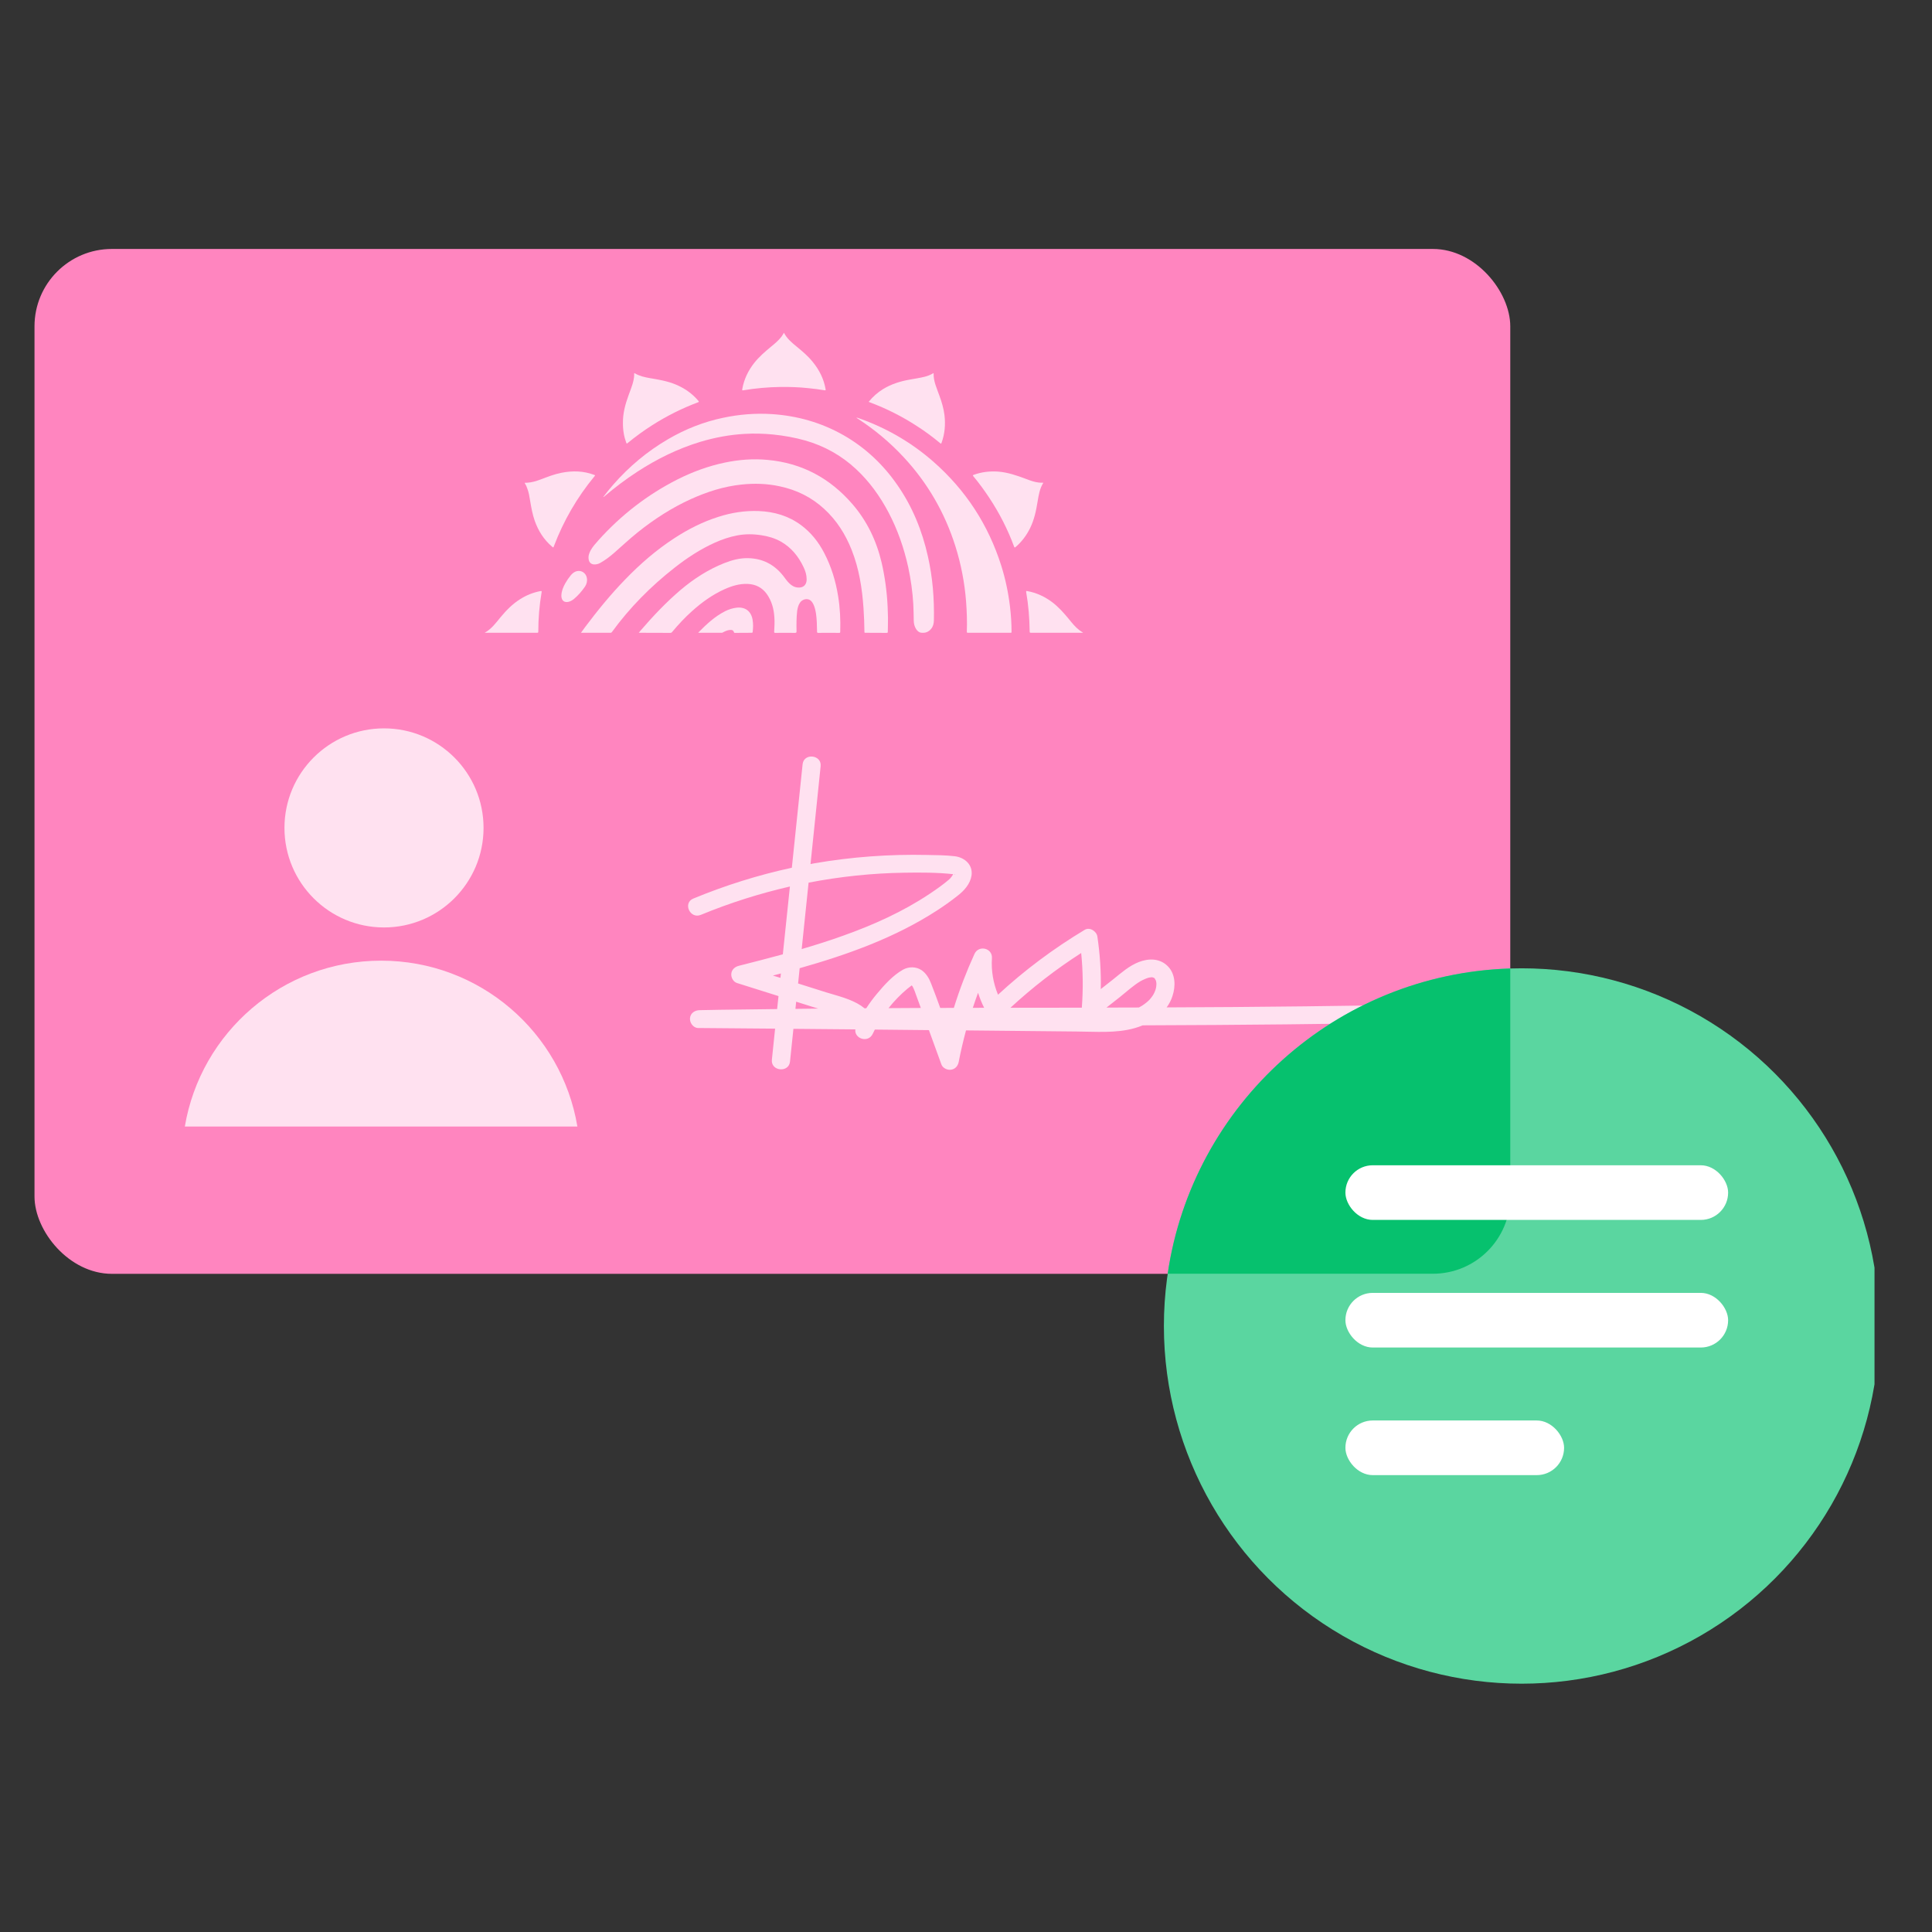 <svg width="21" height="21" viewBox="0 0 21 21" fill="none" xmlns="http://www.w3.org/2000/svg">
<rect x="0" y="0" width="21" height="21" fill="#333333" stroke="none"/>
<g clip-path="url(#clip0_2103_2835)">
<rect x="0.375" y="2.706" width="16.041" height="11.14" rx="0.841" fill="#FF85BF"/>
<circle cx="4.174" cy="8.999" r="1.082" fill="#FFE1F0"/>
<path fill-rule="evenodd" clip-rule="evenodd" d="M6.276 12.245C6.105 11.221 5.215 10.442 4.143 10.442C3.071 10.442 2.181 11.221 2.009 12.245L6.276 12.245Z" fill="#FFE1F0"/>
<path d="M6.315 6.878C6.331 6.856 6.346 6.836 6.36 6.816C6.495 6.636 6.637 6.462 6.794 6.3C6.957 6.131 7.133 5.978 7.33 5.85C7.48 5.752 7.638 5.672 7.808 5.618C7.951 5.572 8.098 5.549 8.249 5.555C8.416 5.562 8.57 5.607 8.706 5.707C8.815 5.788 8.897 5.891 8.959 6.011C9.036 6.159 9.084 6.316 9.11 6.48C9.131 6.608 9.137 6.737 9.133 6.867C9.133 6.876 9.131 6.879 9.122 6.879C9.045 6.878 8.969 6.878 8.893 6.879C8.884 6.879 8.882 6.876 8.881 6.867C8.88 6.802 8.879 6.737 8.87 6.672C8.864 6.636 8.857 6.601 8.841 6.568C8.829 6.544 8.814 6.523 8.787 6.515C8.755 6.506 8.717 6.52 8.696 6.55C8.677 6.577 8.67 6.608 8.665 6.64C8.656 6.714 8.657 6.788 8.658 6.863C8.658 6.876 8.654 6.879 8.641 6.879C8.57 6.878 8.498 6.878 8.427 6.879C8.417 6.879 8.414 6.876 8.415 6.866C8.418 6.813 8.421 6.761 8.417 6.708C8.411 6.617 8.388 6.532 8.335 6.457C8.284 6.386 8.214 6.351 8.128 6.347C8.038 6.343 7.955 6.369 7.874 6.405C7.744 6.464 7.63 6.546 7.524 6.641C7.445 6.711 7.374 6.788 7.306 6.869C7.301 6.876 7.295 6.879 7.286 6.879C7.176 6.878 7.066 6.878 6.956 6.878C6.953 6.878 6.949 6.878 6.943 6.878C6.95 6.869 6.957 6.862 6.963 6.854C7.097 6.698 7.239 6.548 7.396 6.414C7.54 6.292 7.696 6.191 7.872 6.121C7.955 6.088 8.041 6.065 8.131 6.067C8.29 6.07 8.416 6.136 8.514 6.26C8.535 6.288 8.555 6.317 8.58 6.341C8.606 6.366 8.636 6.384 8.673 6.386C8.732 6.391 8.768 6.357 8.768 6.298C8.768 6.251 8.755 6.207 8.735 6.166C8.68 6.049 8.602 5.952 8.488 5.887C8.422 5.85 8.351 5.829 8.277 5.818C8.189 5.804 8.1 5.803 8.012 5.82C7.929 5.836 7.849 5.863 7.771 5.898C7.613 5.969 7.468 6.064 7.332 6.171C7.074 6.373 6.845 6.604 6.652 6.869C6.648 6.874 6.645 6.878 6.637 6.878C6.533 6.878 6.428 6.878 6.324 6.878C6.322 6.878 6.319 6.878 6.315 6.878L6.315 6.878Z" fill="#FFE1F0"/>
<path d="M9.652 6.712C9.653 6.764 9.65 6.816 9.65 6.867C9.65 6.875 9.648 6.879 9.639 6.879C9.561 6.878 9.484 6.878 9.406 6.878C9.399 6.879 9.396 6.877 9.396 6.869C9.395 6.783 9.392 6.697 9.386 6.611C9.371 6.394 9.338 6.181 9.257 5.977C9.19 5.808 9.095 5.657 8.96 5.533C8.822 5.405 8.659 5.325 8.475 5.286C8.338 5.256 8.199 5.252 8.059 5.267C7.868 5.287 7.687 5.345 7.512 5.424C7.302 5.519 7.111 5.643 6.932 5.786C6.843 5.857 6.761 5.935 6.676 6.009C6.629 6.05 6.579 6.088 6.524 6.119C6.502 6.131 6.479 6.137 6.454 6.135C6.424 6.132 6.405 6.113 6.399 6.083C6.392 6.046 6.403 6.014 6.42 5.982C6.443 5.94 6.476 5.906 6.507 5.87C6.752 5.598 7.036 5.378 7.362 5.212C7.527 5.129 7.698 5.066 7.879 5.028C8.033 4.996 8.188 4.984 8.344 4.999C8.716 5.033 9.021 5.197 9.265 5.479C9.425 5.664 9.527 5.878 9.583 6.116C9.619 6.272 9.64 6.43 9.648 6.591C9.65 6.631 9.651 6.672 9.652 6.712L9.652 6.712Z" fill="#FFE1F0"/>
<path d="M6.557 5.402C6.592 5.356 6.627 5.312 6.664 5.27C6.837 5.072 7.036 4.905 7.263 4.773C7.45 4.664 7.649 4.585 7.861 4.541C8.035 4.504 8.21 4.49 8.388 4.501C8.666 4.519 8.927 4.593 9.17 4.731C9.407 4.867 9.601 5.05 9.756 5.275C9.919 5.51 10.024 5.77 10.086 6.048C10.138 6.277 10.156 6.51 10.151 6.744C10.15 6.777 10.143 6.809 10.121 6.835C10.093 6.87 10.056 6.883 10.012 6.877C9.988 6.874 9.971 6.858 9.958 6.838C9.94 6.81 9.932 6.778 9.932 6.745C9.931 6.685 9.93 6.625 9.927 6.565C9.919 6.43 9.9 6.297 9.872 6.165C9.826 5.957 9.757 5.758 9.658 5.57C9.565 5.394 9.451 5.235 9.305 5.099C9.146 4.951 8.962 4.848 8.753 4.788C8.639 4.756 8.522 4.735 8.404 4.723C8.302 4.713 8.199 4.71 8.097 4.716C7.932 4.725 7.772 4.755 7.614 4.802C7.369 4.876 7.142 4.988 6.928 5.127C6.802 5.209 6.683 5.299 6.569 5.396C6.566 5.398 6.564 5.402 6.557 5.402L6.557 5.402Z" fill="#FFE1F0"/>
<path d="M9.309 4.54C9.324 4.54 9.336 4.547 9.349 4.551C9.644 4.657 9.91 4.812 10.145 5.018C10.497 5.327 10.743 5.704 10.884 6.151C10.929 6.295 10.96 6.442 10.978 6.592C10.989 6.684 10.995 6.776 10.995 6.869C10.995 6.877 10.992 6.878 10.986 6.878C10.947 6.878 10.909 6.878 10.871 6.878C10.755 6.878 10.639 6.878 10.523 6.878C10.514 6.878 10.508 6.878 10.509 6.866C10.513 6.756 10.509 6.647 10.501 6.539C10.485 6.333 10.446 6.131 10.384 5.935C10.269 5.572 10.083 5.25 9.824 4.971C9.674 4.809 9.506 4.669 9.321 4.549C9.317 4.546 9.312 4.544 9.309 4.54L9.309 4.54L9.309 4.54Z" fill="#FFE1F0"/>
<path d="M8.521 3.617C8.553 3.679 8.604 3.722 8.655 3.764C8.719 3.816 8.783 3.87 8.835 3.935C8.906 4.022 8.955 4.12 8.974 4.231C8.976 4.244 8.972 4.244 8.962 4.242C8.903 4.232 8.844 4.225 8.785 4.219C8.684 4.208 8.583 4.205 8.482 4.206C8.348 4.208 8.214 4.22 8.082 4.242C8.066 4.245 8.066 4.244 8.069 4.225C8.088 4.12 8.133 4.028 8.198 3.945C8.251 3.878 8.315 3.823 8.38 3.769C8.421 3.736 8.461 3.702 8.494 3.66C8.503 3.647 8.512 3.633 8.521 3.617V3.617Z" fill="#FFE1F0"/>
<path d="M6.771 4.594C6.77 4.494 6.796 4.395 6.832 4.297C6.851 4.243 6.874 4.19 6.886 4.134C6.891 4.111 6.894 4.087 6.893 4.063C6.893 4.057 6.893 4.053 6.901 4.058C6.951 4.088 7.007 4.1 7.063 4.11C7.159 4.126 7.255 4.142 7.346 4.18C7.441 4.22 7.524 4.277 7.591 4.357C7.598 4.366 7.599 4.369 7.587 4.373C7.413 4.438 7.248 4.521 7.092 4.62C6.998 4.68 6.908 4.745 6.822 4.816C6.814 4.824 6.811 4.822 6.807 4.812C6.783 4.747 6.77 4.675 6.771 4.594H6.771Z" fill="#FFE1F0"/>
<path d="M9.442 4.368C9.487 4.312 9.539 4.266 9.599 4.229C9.689 4.174 9.787 4.144 9.889 4.126C9.942 4.116 9.995 4.109 10.047 4.096C10.08 4.088 10.112 4.076 10.142 4.058C10.143 4.057 10.145 4.055 10.148 4.057C10.145 4.144 10.183 4.221 10.211 4.301C10.236 4.369 10.257 4.439 10.266 4.512C10.278 4.614 10.27 4.714 10.235 4.811C10.229 4.825 10.229 4.825 10.217 4.815C10.137 4.749 10.054 4.687 9.966 4.631C9.806 4.527 9.636 4.441 9.457 4.374C9.453 4.373 9.448 4.371 9.442 4.368V4.368Z" fill="#FFE1F0"/>
<path d="M11.341 5.247C11.3 5.312 11.29 5.383 11.278 5.453C11.262 5.553 11.241 5.651 11.196 5.742C11.157 5.82 11.106 5.889 11.039 5.946C11.03 5.953 11.027 5.953 11.023 5.942C10.953 5.753 10.862 5.575 10.751 5.408C10.698 5.328 10.642 5.251 10.58 5.177C10.573 5.169 10.572 5.166 10.584 5.161C10.67 5.13 10.758 5.12 10.848 5.126C10.955 5.134 11.054 5.169 11.153 5.206C11.197 5.223 11.241 5.239 11.289 5.245C11.305 5.247 11.322 5.247 11.341 5.247L11.341 5.247Z" fill="#FFE1F0"/>
<path d="M5.728 5.247C5.78 5.245 5.829 5.229 5.878 5.211C5.952 5.183 6.025 5.154 6.103 5.139C6.223 5.115 6.341 5.118 6.457 5.161C6.471 5.166 6.471 5.166 6.461 5.178C6.273 5.406 6.126 5.659 6.021 5.936C6.015 5.954 6.014 5.954 6.001 5.942C5.911 5.866 5.851 5.77 5.812 5.66C5.788 5.591 5.775 5.519 5.763 5.447C5.755 5.399 5.748 5.351 5.73 5.306C5.724 5.288 5.717 5.272 5.707 5.257C5.703 5.249 5.702 5.246 5.712 5.247C5.718 5.247 5.723 5.247 5.728 5.247L5.728 5.247Z" fill="#FFE1F0"/>
<path d="M5.268 6.878C5.343 6.836 5.39 6.771 5.44 6.71C5.503 6.634 5.571 6.564 5.655 6.512C5.723 6.469 5.795 6.44 5.874 6.425C5.888 6.423 5.889 6.424 5.887 6.438C5.863 6.58 5.851 6.722 5.851 6.866C5.851 6.874 5.849 6.878 5.84 6.878C5.652 6.878 5.464 6.878 5.277 6.878C5.275 6.878 5.273 6.878 5.268 6.878L5.268 6.878Z" fill="#FFE1F0"/>
<path d="M11.772 6.876C11.768 6.879 11.763 6.878 11.759 6.878C11.575 6.878 11.391 6.878 11.206 6.878C11.194 6.878 11.192 6.875 11.192 6.863C11.19 6.719 11.179 6.577 11.154 6.435C11.152 6.42 11.16 6.424 11.167 6.425C11.266 6.443 11.354 6.484 11.435 6.544C11.505 6.597 11.563 6.662 11.618 6.729C11.653 6.772 11.687 6.815 11.731 6.849C11.744 6.859 11.758 6.868 11.772 6.876H11.772Z" fill="#FFE1F0"/>
<path d="M7.589 6.877C7.678 6.786 7.769 6.701 7.881 6.644C7.921 6.624 7.963 6.61 8.009 6.605C8.101 6.596 8.163 6.643 8.18 6.734C8.188 6.78 8.187 6.825 8.181 6.87C8.18 6.877 8.177 6.878 8.17 6.878C8.11 6.878 8.05 6.879 7.989 6.879C7.982 6.879 7.979 6.878 7.977 6.87C7.972 6.855 7.962 6.847 7.945 6.847C7.915 6.846 7.888 6.858 7.861 6.872C7.856 6.875 7.852 6.878 7.846 6.878C7.762 6.878 7.679 6.878 7.595 6.878C7.594 6.878 7.593 6.878 7.589 6.877Z" fill="#FFE1F0"/>
<path d="M6.102 6.47C6.104 6.423 6.122 6.381 6.144 6.341C6.162 6.309 6.182 6.28 6.205 6.252C6.223 6.231 6.244 6.214 6.271 6.208C6.322 6.196 6.371 6.231 6.379 6.283C6.385 6.317 6.377 6.349 6.358 6.377C6.324 6.426 6.285 6.472 6.238 6.511C6.222 6.524 6.203 6.535 6.182 6.541C6.135 6.552 6.106 6.531 6.102 6.483C6.102 6.479 6.102 6.474 6.102 6.47L6.102 6.47Z" fill="#FFE1F0"/>
<path d="M9.309 4.54C9.308 4.539 9.307 4.539 9.307 4.539L9.309 4.538C9.309 4.538 9.309 4.539 9.309 4.54L9.309 4.54Z" fill="#FFE1F0"/>
<path d="M14.963 10.928C14.446 10.936 13.928 10.942 13.411 10.946C13.167 10.948 12.924 10.949 12.681 10.95C12.708 10.913 12.73 10.872 12.744 10.827C12.78 10.72 12.778 10.588 12.694 10.503C12.608 10.415 12.486 10.415 12.378 10.457C12.273 10.498 12.187 10.575 12.101 10.644C12.056 10.68 12.01 10.715 11.965 10.751C11.969 10.56 11.956 10.368 11.928 10.18C11.92 10.123 11.845 10.073 11.79 10.107C11.452 10.31 11.137 10.545 10.848 10.812C10.796 10.686 10.773 10.551 10.782 10.415C10.789 10.304 10.637 10.269 10.592 10.369C10.505 10.56 10.43 10.755 10.368 10.955C10.319 10.955 10.269 10.955 10.22 10.956C10.188 10.867 10.155 10.778 10.12 10.689C10.099 10.634 10.067 10.58 10.018 10.546C9.957 10.505 9.878 10.505 9.815 10.54C9.705 10.602 9.611 10.707 9.532 10.802C9.49 10.852 9.451 10.905 9.416 10.959C9.41 10.959 9.403 10.96 9.397 10.96C9.385 10.95 9.373 10.941 9.36 10.932C9.247 10.857 9.108 10.826 8.979 10.786C8.878 10.754 8.776 10.722 8.675 10.69L8.692 10.524C9.214 10.376 9.727 10.193 10.184 9.897C10.261 9.847 10.336 9.794 10.408 9.737C10.479 9.682 10.546 9.609 10.56 9.517C10.577 9.402 10.488 9.321 10.379 9.307C10.278 9.295 10.175 9.295 10.074 9.293C9.666 9.284 9.258 9.314 8.856 9.383C8.841 9.386 8.825 9.389 8.81 9.392L8.92 8.328C8.933 8.203 8.737 8.182 8.724 8.307L8.607 9.432C8.241 9.511 7.882 9.624 7.536 9.767C7.419 9.815 7.501 9.993 7.618 9.944C7.931 9.815 8.255 9.712 8.586 9.636L8.509 10.373C8.35 10.417 8.19 10.457 8.03 10.498C7.988 10.509 7.953 10.539 7.949 10.584C7.945 10.625 7.97 10.672 8.011 10.685C8.161 10.732 8.312 10.78 8.462 10.827L8.447 10.968C8.238 10.971 8.028 10.973 7.818 10.976C7.748 10.977 7.678 10.979 7.608 10.98C7.555 10.98 7.506 11.009 7.5 11.066C7.495 11.115 7.534 11.173 7.588 11.174C7.867 11.176 8.146 11.179 8.425 11.181L8.39 11.519C8.377 11.644 8.574 11.664 8.587 11.539L8.624 11.183C8.848 11.185 9.073 11.187 9.297 11.189C9.285 11.292 9.438 11.341 9.487 11.236C9.494 11.221 9.502 11.206 9.509 11.191C9.705 11.193 9.901 11.195 10.097 11.197C10.142 11.322 10.188 11.446 10.233 11.571C10.248 11.611 10.299 11.634 10.339 11.627C10.385 11.62 10.413 11.584 10.421 11.541C10.443 11.427 10.47 11.313 10.5 11.2C10.901 11.204 11.301 11.208 11.701 11.212C11.909 11.213 12.129 11.233 12.331 11.176C12.361 11.168 12.391 11.157 12.421 11.145C12.685 11.144 12.95 11.143 13.214 11.141C13.721 11.138 14.227 11.132 14.733 11.125C14.803 11.124 14.873 11.123 14.943 11.122C14.996 11.121 15.046 11.092 15.051 11.035C15.056 10.987 15.017 10.927 14.963 10.928L14.963 10.928ZM12.172 10.838C12.245 10.78 12.319 10.711 12.397 10.665C12.424 10.65 12.466 10.631 12.489 10.626C12.496 10.625 12.503 10.624 12.51 10.623C12.514 10.622 12.516 10.622 12.518 10.622C12.519 10.622 12.521 10.623 12.525 10.623C12.53 10.624 12.533 10.625 12.534 10.625C12.546 10.629 12.544 10.628 12.551 10.636C12.548 10.632 12.546 10.628 12.556 10.642C12.549 10.632 12.564 10.659 12.564 10.659C12.563 10.655 12.561 10.642 12.566 10.666C12.568 10.675 12.57 10.686 12.57 10.696C12.57 10.694 12.569 10.706 12.569 10.707C12.569 10.718 12.567 10.729 12.565 10.739C12.563 10.75 12.558 10.766 12.549 10.786C12.538 10.812 12.521 10.836 12.497 10.864C12.479 10.884 12.443 10.913 12.413 10.932C12.402 10.939 12.391 10.945 12.379 10.951C12.262 10.952 12.145 10.952 12.028 10.952C12.028 10.952 12.028 10.952 12.027 10.952C12.076 10.914 12.124 10.876 12.172 10.838L12.172 10.838ZM11.752 10.359C11.772 10.556 11.774 10.754 11.759 10.952C11.759 10.952 11.759 10.952 11.759 10.953C11.5 10.953 11.242 10.954 10.983 10.954C11.221 10.734 11.479 10.534 11.752 10.359ZM10.631 10.791C10.649 10.847 10.671 10.902 10.697 10.954C10.656 10.954 10.615 10.954 10.574 10.955C10.592 10.9 10.611 10.846 10.631 10.791L10.631 10.791ZM9.915 10.709C9.915 10.709 9.915 10.709 9.914 10.709C9.915 10.709 9.915 10.709 9.915 10.709ZM9.908 10.707C9.908 10.707 9.908 10.707 9.908 10.707C9.908 10.707 9.907 10.707 9.907 10.707C9.908 10.707 9.908 10.707 9.908 10.707L9.908 10.707ZM9.862 10.748C9.875 10.737 9.9 10.719 9.907 10.713C9.908 10.712 9.909 10.711 9.91 10.711C9.911 10.711 9.911 10.712 9.912 10.713C9.915 10.716 9.917 10.72 9.92 10.723C9.919 10.723 9.927 10.738 9.929 10.741C9.94 10.764 9.948 10.789 9.957 10.814C9.974 10.861 9.992 10.909 10.009 10.956C9.892 10.957 9.775 10.957 9.658 10.958C9.719 10.881 9.787 10.811 9.862 10.748ZM10.372 9.504C10.372 9.504 10.372 9.503 10.372 9.503C10.391 9.506 10.375 9.511 10.372 9.504ZM8.789 9.594C9.131 9.528 9.48 9.491 9.828 9.486C10.003 9.483 10.193 9.483 10.36 9.502C10.36 9.502 10.36 9.502 10.36 9.503C10.35 9.522 10.331 9.548 10.311 9.564C10.245 9.62 10.173 9.67 10.101 9.718C9.813 9.91 9.492 10.054 9.166 10.17C9.017 10.224 8.866 10.271 8.714 10.316L8.789 9.594L8.789 9.594ZM8.483 10.629C8.456 10.621 8.428 10.612 8.401 10.604C8.43 10.596 8.459 10.588 8.488 10.581L8.483 10.629L8.483 10.629ZM8.654 10.888C8.71 10.905 8.766 10.923 8.822 10.941C8.846 10.948 8.87 10.956 8.894 10.963C8.812 10.964 8.729 10.965 8.646 10.966L8.654 10.888L8.654 10.888Z" fill="#FFE1F0"/>
<circle cx="16.539" cy="14.413" r="3.888" fill="#5AD6A0"/>
<path fill-rule="evenodd" clip-rule="evenodd" d="M16.416 10.527V13.004C16.416 13.469 16.039 13.845 15.575 13.845H12.692C12.961 12.007 14.517 10.586 16.416 10.527Z" fill="#06C16E"/>
<rect x="14.624" y="14.053" width="4.16" height="0.594" rx="0.297" fill="white"/>
<rect x="14.624" y="12.666" width="4.16" height="0.594" rx="0.297" fill="white"/>
<rect x="14.624" y="15.44" width="2.377" height="0.594" rx="0.297" fill="white"/>
</g>
<defs>
<clipPath id="clip0_2103_2835">
<rect width="20" height="20" fill="white" transform="translate(0.375 0.5)"/>
</clipPath>
</defs>
</svg>
